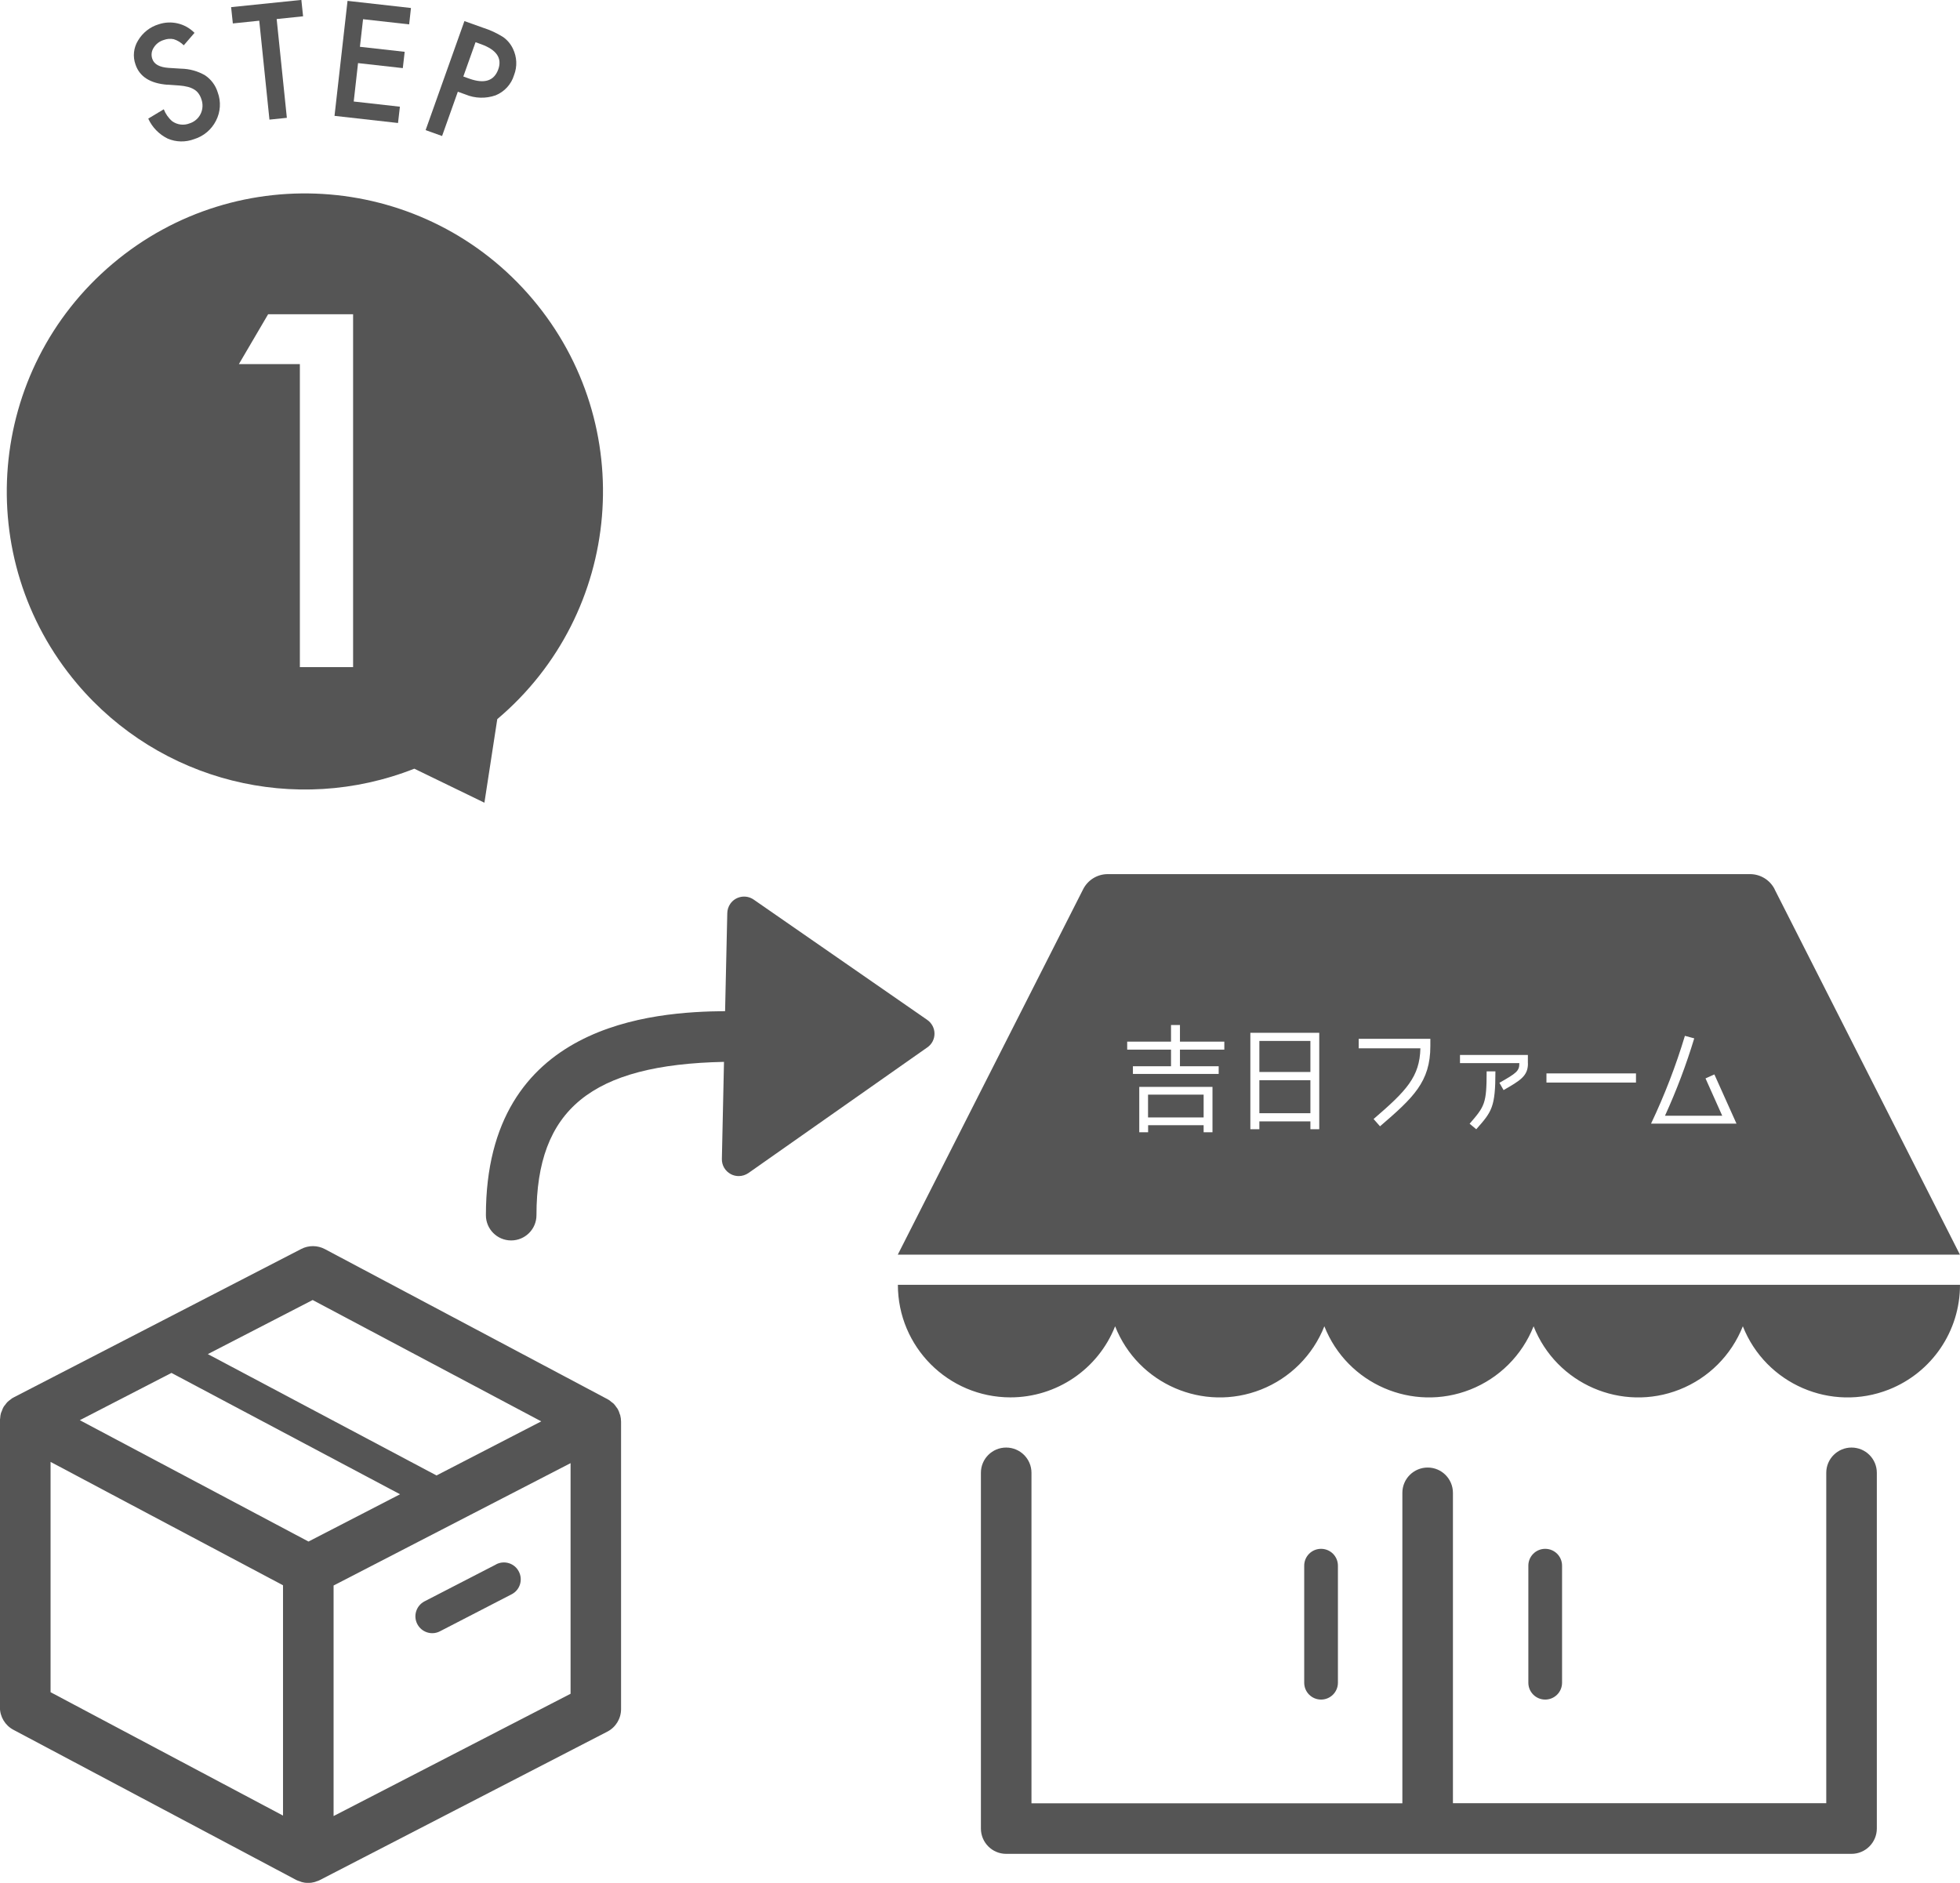 <svg xmlns="http://www.w3.org/2000/svg" xmlns:xlink="http://www.w3.org/1999/xlink" id="_&#x30EC;&#x30A4;&#x30E4;&#x30FC;_2" viewBox="0 0 250.01 240.19"><defs><style>.cls-1{clip-path:url(#clippath);}.cls-2{fill:none;}.cls-2,.cls-3{stroke-width:0px;}.cls-3{fill:#555;}</style><clipPath id="clippath"><rect class="cls-2" x="0" width="250" height="240.19"></rect></clipPath></defs><g id="_&#x30EC;&#x30A4;&#x30E4;&#x30FC;_1-2"><g class="cls-1"><path id="_&#x30D1;&#x30B9;_916" class="cls-3" d="m79.03,180.3c-.06-.19-.14-.38-.24-.56-.06-.09-.12-.17-.18-.25-.1-.15-.21-.29-.33-.42-.08-.08-.18-.14-.27-.21-.1-.09-.21-.18-.32-.26-.03-.02-.06-.03-.09-.04s-.05-.04-.07-.05l-36.1-19.17c-.93-.49-2.05-.5-2.99-.02L1.75,178.26s-.05.04-.09.06-.07.02-.1.04c-.1.07-.2.15-.29.23-.1.07-.21.15-.3.24-.11.12-.22.24-.31.38-.08.09-.15.18-.21.28-.08.16-.16.32-.21.49-.04.09-.08.19-.12.29-.06.22-.09.44-.1.66,0,.06-.03.12-.03.18h0v36.7c0,1.19.66,2.29,1.71,2.85l36.1,19.17c.14.06.28.12.43.16.09.03.17.07.26.1.53.15,1.09.15,1.63,0,.09-.02.17-.06.25-.09.14-.04.29-.09.42-.16l36.68-18.94c1.07-.55,1.75-1.66,1.75-2.87v-36.67c0-.28-.04-.57-.11-.84-.02-.07-.06-.14-.09-.21m-39.14-14.47l29.16,15.48-10.36,5.35-3,1.55-29.17-15.48,13.37-6.9Zm-3.78,65.77l-29.65-15.74v-29.38l8.79,4.67,20.86,11.07v29.38Zm3.25-34.96l-29.17-15.48,11.69-6.03,29.16,15.48-11.68,6.03Zm33.43,19.42l-30.23,15.6v-29.41l21.98-11.35,8.25-4.26v29.42Z"></path><path id="_&#x30D1;&#x30B9;_917" class="cls-3" d="m63.3,199.56l-9.17,4.73c-1.05.56-1.45,1.86-.89,2.91.55,1.03,1.82,1.44,2.86.91l9.16-4.73c1.06-.54,1.47-1.84.92-2.9-.54-1.06-1.84-1.47-2.9-.92h0"></path><path id="_&#x30D1;&#x30B9;_918" class="cls-3" d="m119.2,131.86c0-.7-.35-1.36-.93-1.76l-22.13-15.34c-.98-.68-2.32-.43-2.99.54-.24.35-.37.76-.38,1.18l-.28,12.51c-9.06.08-30.51,1.46-30.51,26.03,0,1.78,1.44,3.22,3.22,3.22s3.23-1.44,3.23-3.22c0-13.48,6.98-19.21,23.92-19.56l-.27,12.38c-.02.81.42,1.56,1.14,1.94.31.17.66.25,1.01.25.44,0,.87-.14,1.24-.39l22.82-16.03c.58-.4.92-1.06.91-1.77"></path><rect id="_&#x9577;&#x65B9;&#x5F62;_95" class="cls-3" x="160.64" y="132.79" width="6.51" height="3.96"></rect><rect id="_&#x9577;&#x65B9;&#x5F62;_96" class="cls-3" x="146.44" y="139.64" width="7.09" height="2.91"></rect><rect id="_&#x9577;&#x65B9;&#x5F62;_97" class="cls-3" x="160.64" y="137.8" width="6.51" height="4.21"></rect><path id="_&#x30D1;&#x30B9;_919" class="cls-3" d="m226.37,113.44c-.6-1.18-1.81-1.93-3.14-1.93h-81.93c-1.32,0-2.54.74-3.14,1.93l-23.64,46.61h135.48l-23.64-46.61Zm-71.71,31h-1.13v-.9h-7.08v.9h-1.13v-5.79h9.34v5.79Zm1.51-10.54h-5.66v2.12h4.94v.98h-10.94v-.98h4.86v-2.12h-5.59v-1.02h5.59v-2.12h1.14v2.12h5.66v1.02Zm12.11,10.15h-1.13v-1h-6.51v1h-1.15v-12.3h8.79v12.3Zm14.17-10.61c0,4.58-2.18,6.59-6.42,10.24l-.82-.93c4.21-3.62,5.88-5.38,5.97-9.02h-7.87v-1.21h9.14v.91Zm5.85,10.61l-.84-.7c1.93-2.23,2.17-2.57,2.17-6.68h1.12c0,4.59-.46,5.14-2.44,7.38m6.59-8.38c0,1.61-1.01,2.18-3.11,3.39l-.53-.93c2.15-1.22,2.54-1.5,2.54-2.46v-.05h-7.57v-1.04h8.66v1.08Zm13.78,2.43h-11.42v-1.17h11.42v1.17Zm1.92,5.24c1.72-3.62,3.16-7.36,4.32-11.2l1.19.32c-1.02,3.37-2.27,6.67-3.73,9.87h7.3l-2.13-4.76,1.13-.51,2.82,6.28h-10.89Z"></path><path id="_&#x30D1;&#x30B9;_920" class="cls-3" d="m236.18,184.66c-1.78,0-3.23,1.44-3.23,3.22h0v42.15h-47.62v-39.59c0-1.78-1.44-3.23-3.22-3.23-1.78,0-3.23,1.44-3.23,3.22h0v39.61h-47.31v-42.16c0-1.78-1.45-3.22-3.23-3.22-1.78,0-3.22,1.44-3.22,3.22v45.38c0,1.78,1.44,3.23,3.22,3.23h107.83c1.78,0,3.23-1.45,3.23-3.23v-45.38c0-1.78-1.44-3.22-3.23-3.22h0"></path><path id="_&#x30D1;&#x30B9;_921" class="cls-3" d="m199.25,214.66v-14.93c0-1.19-.96-2.15-2.15-2.15s-2.15.96-2.15,2.15h0v14.93c0,1.19.96,2.15,2.15,2.15s2.15-.96,2.15-2.15"></path><path id="_&#x30D1;&#x30B9;_922" class="cls-3" d="m170.66,214.66v-14.93c0-1.19-.96-2.15-2.15-2.15s-2.15.96-2.15,2.15h0v14.93c0,1.19.96,2.15,2.15,2.15s2.15-.96,2.15-2.15"></path><path id="_&#x30D1;&#x30B9;_923" class="cls-3" d="m114.53,163.89c0,7.93,6.42,14.36,14.35,14.37,5.89,0,11.19-3.59,13.36-9.07,2.91,7.37,11.25,10.98,18.62,8.07,3.69-1.46,6.61-4.38,8.07-8.07,2.91,7.37,11.25,10.98,18.62,8.07,3.69-1.46,6.61-4.38,8.07-8.07,2.91,7.37,11.25,10.98,18.62,8.07,3.69-1.46,6.61-4.38,8.07-8.07,2.92,7.37,11.26,10.98,18.63,8.07,5.48-2.17,9.08-7.46,9.07-13.36H114.53Z"></path><path id="_&#x30D1;&#x30B9;_924" class="cls-3" d="m21.36,10.8l1.54.11c.36.03.72.08,1.06.17.28.07.55.18.8.33.22.13.41.3.56.51.16.22.28.46.36.71.23.62.2,1.31-.09,1.9-.28.58-.8,1.02-1.41,1.21-.73.29-1.56.19-2.21-.27-.48-.41-.85-.94-1.08-1.53l-1.98,1.19c.5,1.11,1.38,2.01,2.48,2.55,1.07.46,2.28.48,3.37.07,1.21-.37,2.22-1.22,2.79-2.35.58-1.12.66-2.44.22-3.62-.27-.89-.84-1.65-1.61-2.17-.93-.54-1.98-.83-3.06-.85l-1.59-.1c-1.16-.08-1.85-.46-2.08-1.14-.17-.48-.11-1,.17-1.43.29-.48.75-.83,1.29-.99.4-.15.84-.19,1.27-.1.48.15.92.42,1.28.78l1.37-1.59c-1.19-1.21-2.97-1.63-4.57-1.09-1.11.33-2.05,1.08-2.64,2.08-.56.91-.68,2.03-.32,3.04.52,1.56,1.88,2.42,4.07,2.59"></path><path id="_&#x30D1;&#x30B9;_925" class="cls-3" d="m33.07,2.66l1.3,12.6,2.22-.23-1.3-12.6,3.37-.35-.22-2.09-8.96.92.22,2.08,3.38-.35Z"></path><path id="_&#x30D1;&#x30B9;_926" class="cls-3" d="m51,13.61l-5.88-.66.55-4.9,5.71.64.24-2.08-5.71-.64.4-3.52,5.88.66.23-2.09L44.33.11l-1.66,14.67,8.1.91.24-2.08Z"></path><path id="_&#x30D1;&#x30B9;_927" class="cls-3" d="m58.4,11.7l.97.35c1.22.51,2.6.55,3.85.11,1.13-.46,2-1.41,2.35-2.58.43-1.1.37-2.32-.15-3.38-.28-.59-.71-1.1-1.25-1.48-.8-.5-1.66-.9-2.55-1.18l-2.38-.85-4.95,13.91,2.1.75,2.01-5.65Zm2.25-6.32l.69.25c1.99.71,2.73,1.78,2.22,3.21-.53,1.48-1.76,1.88-3.68,1.2l-.78-.28,1.56-4.38Z"></path><path id="_&#x30D1;&#x30B9;_928" class="cls-3" d="m52.85,98.06l8.94,4.34,1.64-10.66c16.04-13.55,18.06-37.54,4.51-53.58-13.55-16.04-37.54-18.06-53.58-4.51C-1.69,47.2-3.71,71.19,9.84,87.23c10.53,12.46,27.83,16.82,43.01,10.83m-18.65-57.97h10.84v45.01h-6.79v-38.65h-7.78l3.73-6.36Z"></path></g></g></svg>